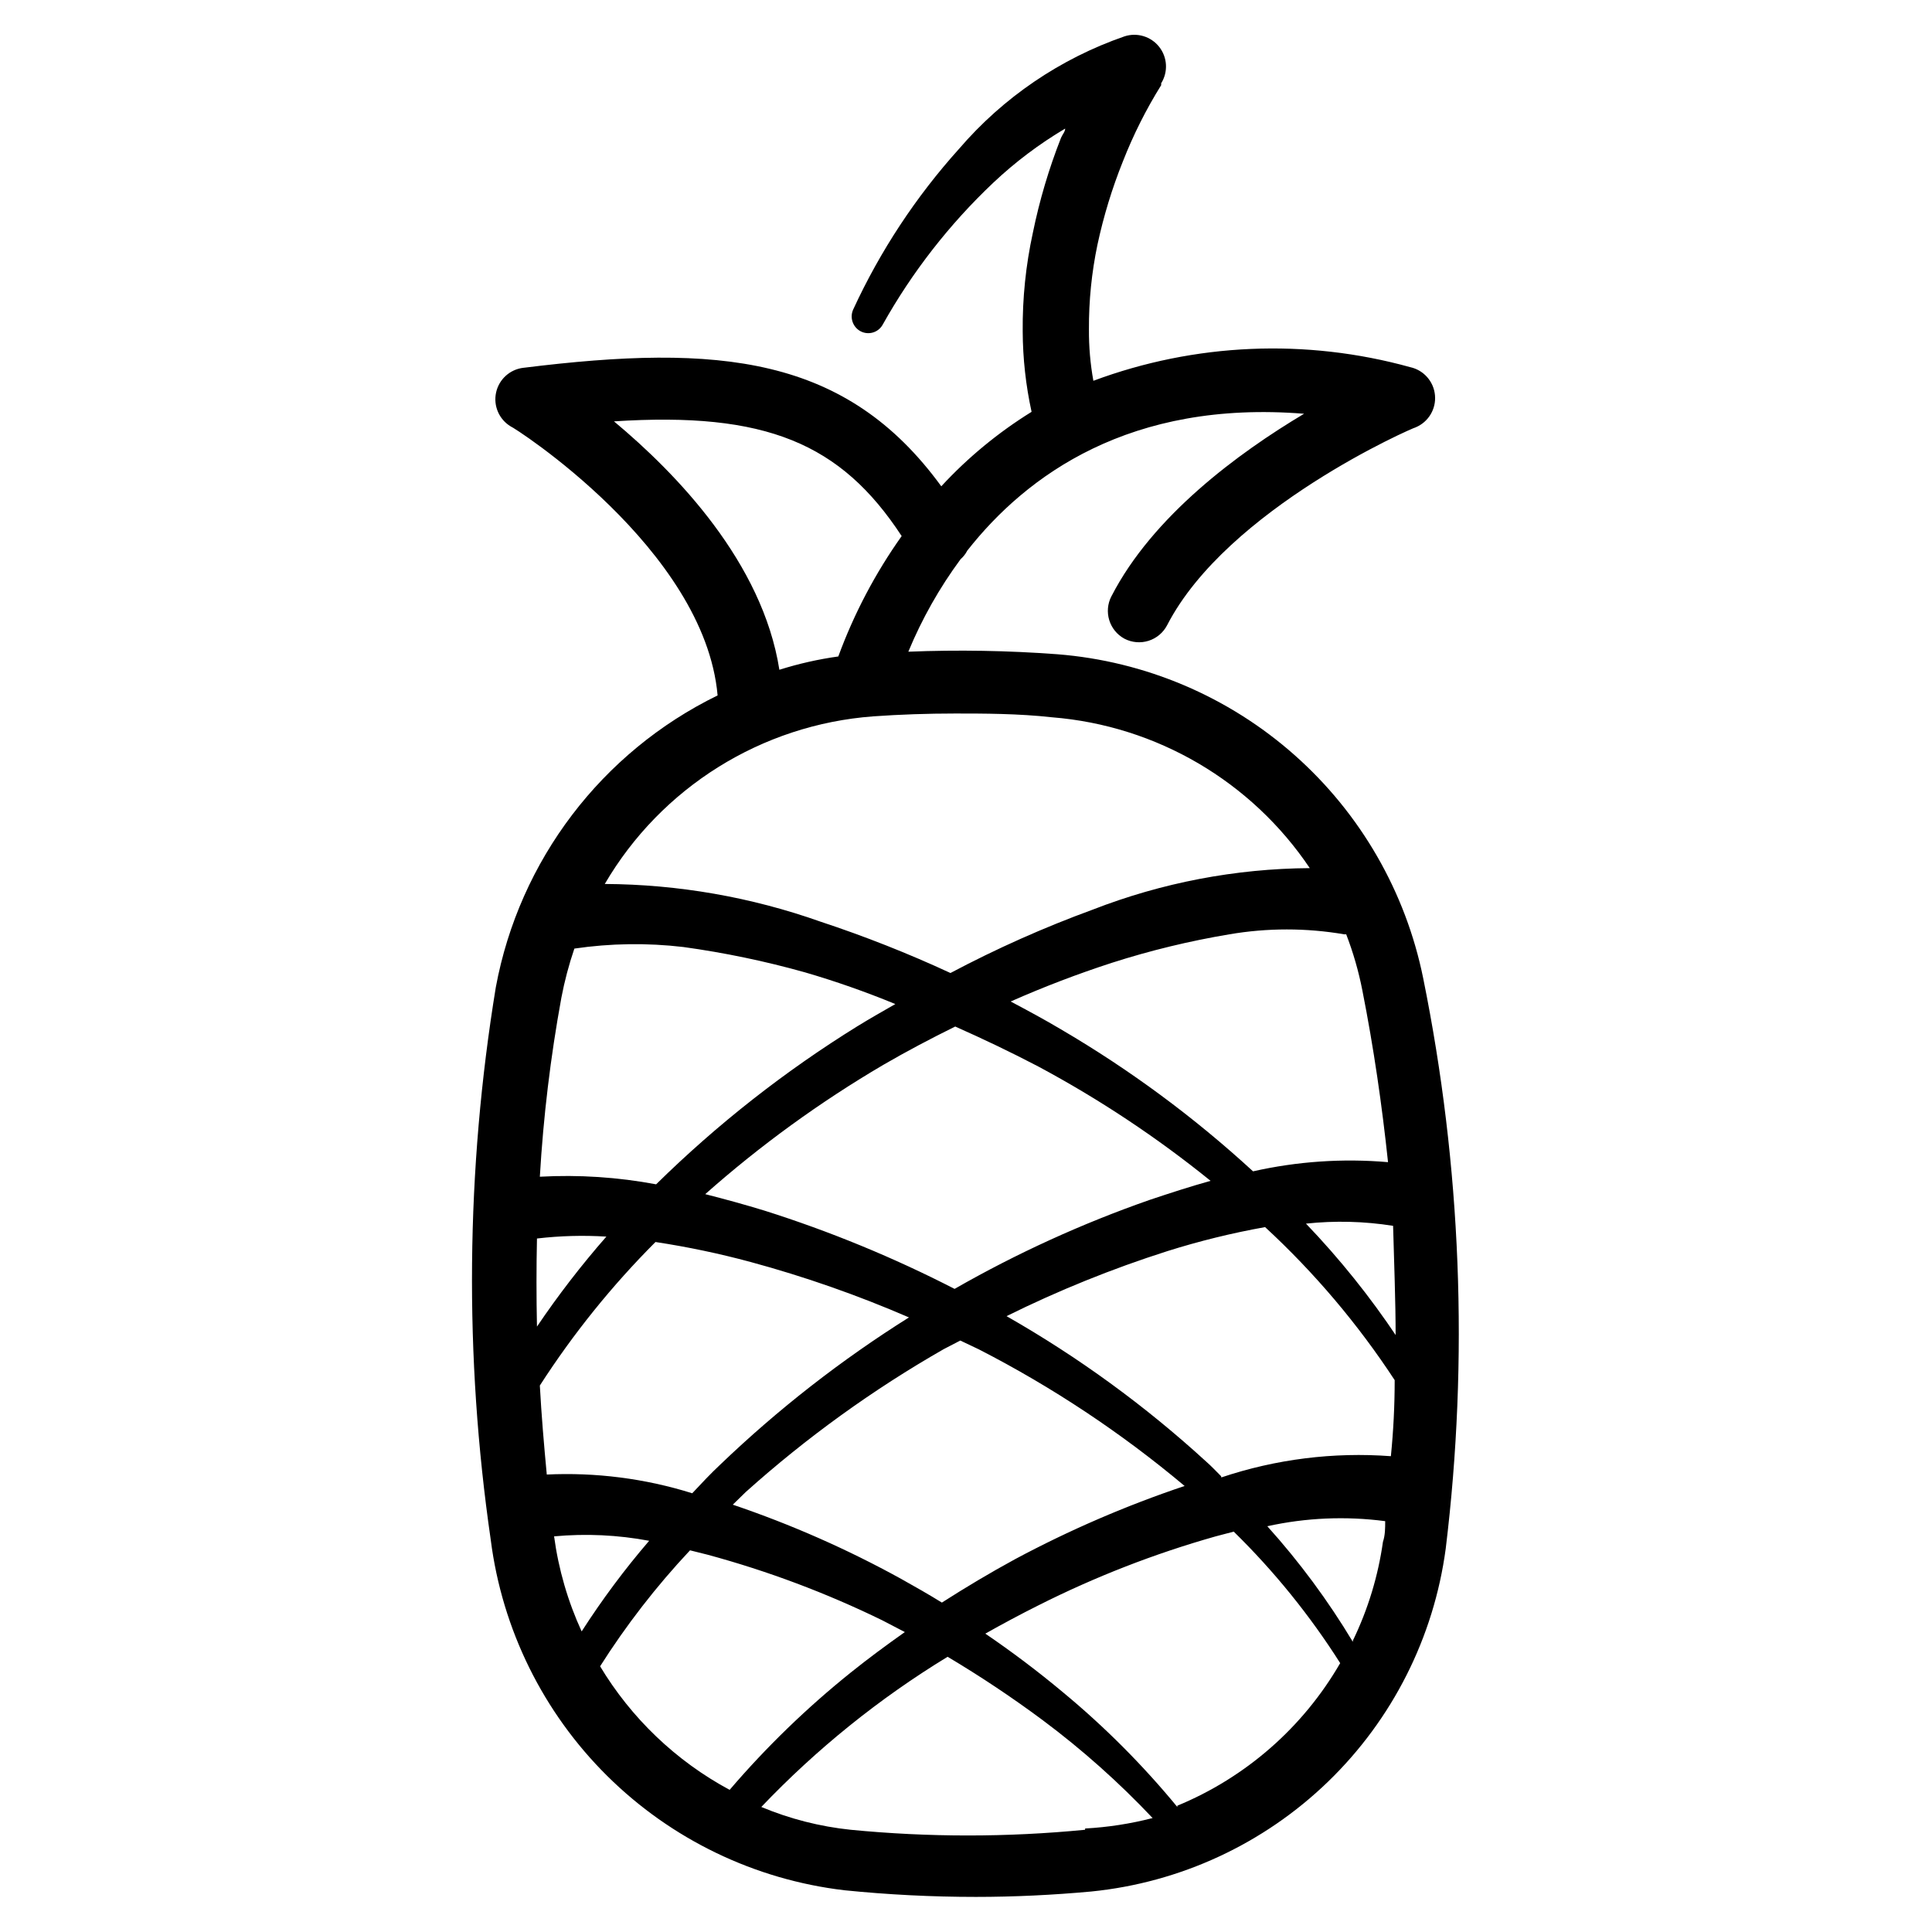 <?xml version="1.0" encoding="UTF-8"?>
<!-- Uploaded to: SVG Repo, www.svgrepo.com, Generator: SVG Repo Mixer Tools -->
<svg fill="#000000" width="800px" height="800px" version="1.1" viewBox="144 144 512 512" xmlns="http://www.w3.org/2000/svg">
 <path d="m424.18 317.38c-13.129-0.977-26.305-1.203-39.465-0.672 3.606-8.707 8.258-16.941 13.855-24.52 0.727-0.637 1.328-1.406 1.766-2.266 15.785-20.07 43.242-39.969 89.258-36.273-17.465 10.41-40.137 27.121-51.051 48.367l-0.004-0.004c-2.109 4.062-0.578 9.066 3.445 11.25 1.98 1.031 4.289 1.227 6.414 0.551 2.129-0.68 3.898-2.176 4.918-4.16 15.957-30.898 65.328-52.395 65.832-52.395 3.387-1.41 5.465-4.852 5.137-8.5-0.324-3.652-2.984-6.672-6.562-7.457-27.672-7.672-57.059-6.406-83.969 3.613-0.812-4.488-1.203-9.043-1.176-13.605-0.043-7.559 0.715-15.102 2.266-22.5 1.613-7.512 3.859-14.871 6.719-22 2.758-7.043 6.16-13.82 10.16-20.238v-0.504c1.875-2.996 1.668-6.848-0.512-9.629-2.18-2.781-5.871-3.902-9.227-2.797-16.992 5.883-32.117 16.168-43.832 29.809-11.438 12.699-20.891 27.051-28.047 42.57-0.953 2.094-0.152 4.57 1.848 5.711 1.012 0.57 2.211 0.715 3.332 0.398 1.117-0.312 2.062-1.062 2.629-2.078 7.809-13.949 17.691-26.633 29.305-37.617 5.805-5.477 12.195-10.293 19.062-14.359 0 0.84-0.754 1.594-1.09 2.434h-0.004c-3.215 8.164-5.715 16.594-7.473 25.191-1.867 8.578-2.769 17.336-2.688 26.113 0.031 7.172 0.82 14.324 2.352 21.328-8.832 5.469-16.883 12.105-23.93 19.734-25.191-34.594-58.777-37.871-110.75-31.402v-0.004c-3.566 0.418-6.477 3.055-7.234 6.566-0.762 3.512 0.797 7.117 3.875 8.969 0.504 0 51.387 32.41 54.832 71.289-30.734 15.016-52.539 43.703-58.777 77.336-7.941 48.457-8.395 97.844-1.344 146.44 3.019 23.715 13.883 45.738 30.863 62.566 16.98 16.828 39.102 27.496 62.844 30.301 11.578 1.172 23.211 1.762 34.848 1.762 10.242 0 20.488-0.504 30.562-1.426 23.602-2.359 45.719-12.613 62.77-29.102 17.051-16.484 28.039-38.242 31.191-61.75 6.133-50.375 4.121-101.41-5.961-151.14-4.637-22.91-16.609-43.691-34.109-59.188-17.496-15.5-39.57-24.879-62.875-26.711zm-133.34 233.77c8.41-0.777 16.891-0.383 25.191 1.176-6.512 7.582-12.484 15.605-17.887 24.016-3.672-7.988-6.133-16.477-7.305-25.191zm-1.93-16.289c-0.754-7.977-1.426-15.871-1.848-23.68 8.84-13.73 19.113-26.48 30.648-38.035 8.488 1.285 16.898 3.051 25.188 5.289 14.332 3.883 28.363 8.793 41.984 14.695-17.93 11.258-34.672 24.309-49.961 38.961-2.602 2.434-5.039 5.039-7.473 7.641-12.512-3.918-25.613-5.594-38.707-4.957zm3.859-126.46c0.844-4.414 1.992-8.762 3.445-13.016 9.566-1.406 19.277-1.547 28.883-0.418 10.891 1.504 21.664 3.746 32.246 6.719 8.062 2.352 16.039 5.148 23.93 8.398-3.359 1.93-6.633 3.777-9.91 5.793l0.004-0.004c-19.336 11.965-37.277 26.047-53.488 41.984-10.156-1.906-20.5-2.582-30.816-2.016 0.93-15.914 2.836-31.758 5.707-47.441zm207.99-16.793c1.855 4.82 3.289 9.793 4.281 14.863 3.023 15.281 5.207 30.48 6.801 45.512-11.977-1.031-24.043-0.211-35.77 2.434-15.574-14.312-32.633-26.926-50.887-37.617-4.367-2.602-8.902-5.039-13.352-7.391h0.004c8.746-3.871 17.688-7.289 26.785-10.242 10.188-3.269 20.598-5.793 31.152-7.559 10.086-1.727 20.391-1.727 30.48 0zm13.52 106.81c-7.164-10.738-15.254-20.828-24.184-30.145 7.688-0.824 15.453-0.625 23.09 0.586 0.254 9.824 0.672 19.648 0.672 29.473zm-95.137-71.793c16.145 8.645 31.438 18.793 45.676 30.312-5.457 1.512-10.832 3.273-16.121 5.039-17.93 6.262-35.242 14.156-51.723 23.594-16.18-8.316-33.035-15.258-50.383-20.742-5.207-1.594-10.41-3.023-15.703-4.367l0.004 0.004c14.582-12.922 30.387-24.395 47.188-34.262 6.215-3.609 12.594-6.969 19.062-10.16 7.387 3.277 14.777 6.801 22 10.582zm-132.84 45.594c6.102-0.719 12.258-0.887 18.391-0.504-6.625 7.559-12.766 15.523-18.391 23.848-0.168-7.894-0.168-15.703 0-23.344zm55.336 67.176c16.109-14.441 33.699-27.137 52.48-37.871l4.367-2.266 4.953 2.352c19.461 9.988 37.738 22.125 54.496 36.188-15.492 5.199-30.52 11.688-44.926 19.398-6.633 3.609-13.098 7.473-19.398 11.504-3.527-2.184-7.223-4.281-10.832-6.297h0.004c-14.254-7.856-29.176-14.43-44.586-19.648zm125.95-4.199c-1.344-1.344-2.602-2.688-3.945-3.863h-0.004c-16.141-14.777-33.883-27.703-52.898-38.539 13.738-6.805 27.969-12.559 42.57-17.215 8.504-2.68 17.172-4.812 25.949-6.383 13.066 12.062 24.598 25.684 34.344 40.559 0 6.719-0.336 13.434-1.008 20.152-15.199-1.133-30.473 0.777-44.926 5.625zm-160.88-279.53c40.223-2.602 60.121 5.793 76.242 30.398-6.988 9.844-12.637 20.574-16.793 31.906-5.297 0.738-10.52 1.918-15.617 3.527-4.453-28.383-27.207-51.977-43.832-65.832zm68.688 78.176c7.137-0.504 14.441-0.754 21.746-0.754 7.305 0 16.793 0 25.695 1.008l-0.004-0.004c27.66 2.223 52.793 16.938 68.27 39.969-19.684 0.133-39.176 3.863-57.52 11-12.938 4.731-25.531 10.344-37.703 16.797-11.203-5.191-22.699-9.734-34.426-13.605-18.367-6.508-37.695-9.887-57.184-9.992 14.965-25.598 41.555-42.203 71.121-44.418zm-72.465 251.91-0.004-0.004c6.984-11.031 14.996-21.375 23.934-30.898l4.703 1.176h-0.004c15.938 4.316 31.43 10.137 46.27 17.383l5.961 3.106c-4.871 3.441-9.656 6.969-14.359 10.746-11.633 9.34-22.371 19.738-32.074 31.07-14.238-7.664-26.133-19.039-34.43-32.914zm128.64 43.16-0.004-0.004c-20.664 2.016-41.473 2.016-62.137 0-8.145-0.848-16.121-2.887-23.68-6.043 14.648-15.371 31.246-28.754 49.375-39.801 8.676 5.164 17.086 10.77 25.191 16.793 10.445 7.789 20.191 16.469 29.137 25.945-5.856 1.512-11.848 2.441-17.887 2.769zm24.434-6.047h-0.004c-9.113-11.074-19.262-21.254-30.312-30.398-6.633-5.543-13.434-10.664-20.57-15.535 4.617-2.602 9.32-5.121 14.023-7.473 15.051-7.59 30.797-13.719 47.02-18.305l4.785-1.258h0.004c10.711 10.492 20.176 22.188 28.211 34.848-9.828 17.008-25 30.293-43.16 37.785zm46.52-43.746-0.004-0.004c-6.555-10.922-14.145-21.184-22.672-30.648 10.254-2.262 20.824-2.715 31.238-1.344 0 1.848 0 3.695-0.586 5.457l-0.004 0.004c-1.281 9.094-3.973 17.93-7.977 26.195z"/>
</svg>